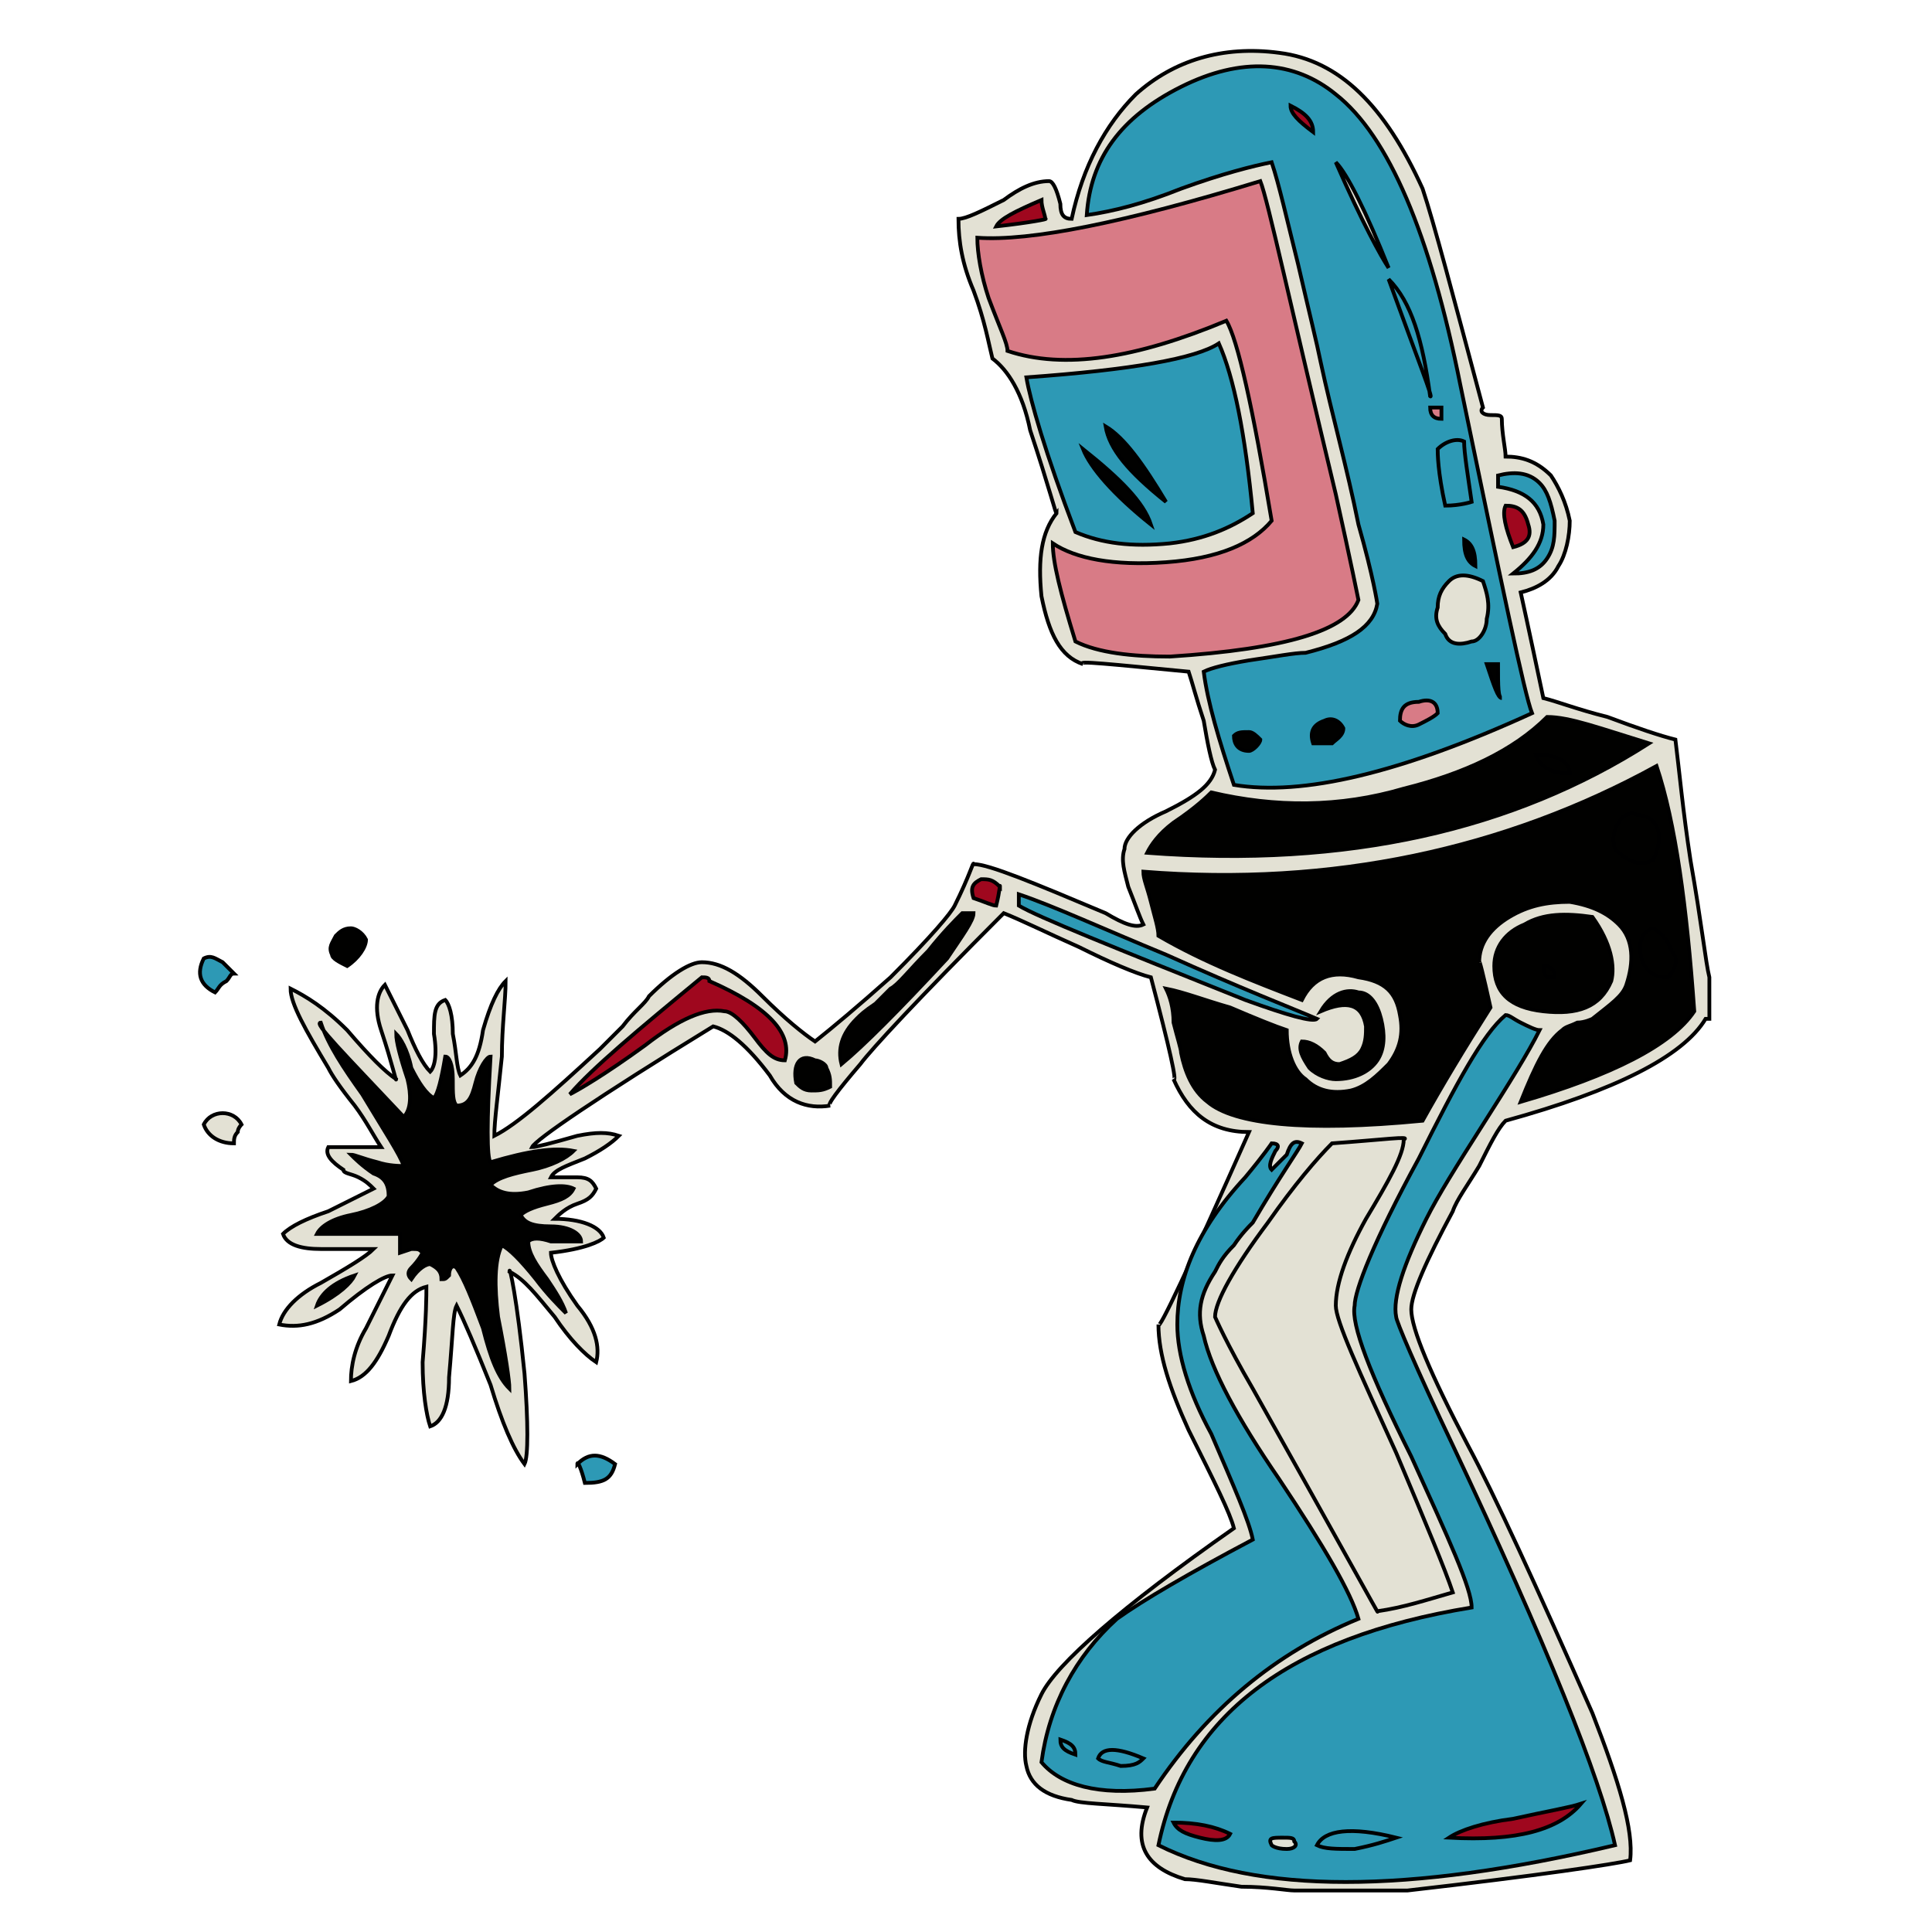 <svg id="th_rob_robot-51" width="100%" height="100%" xmlns="http://www.w3.org/2000/svg" version="1.1" xmlns:xlink="http://www.w3.org/1999/xlink" xmlns:svgjs="http://svgjs.com/svgjs" preserveAspectRatio="xMidYMin slice" data-uid="rob_robot-51" data-keyword="rob_robot-51" viewBox="0 0 512 512" data-colors="[&quot;#E3E1D4&quot;,&quot;#E3E1D4&quot;,&quot;#2D99B5&quot;,&quot;#9F071E&quot;,&quot;#9F071E&quot;,&quot;#010100&quot;,&quot;#E3E1D4&quot;,&quot;#2D99B5&quot;,&quot;#E3E1D4&quot;,&quot;#2D99B5&quot;,&quot;#010100&quot;,&quot;#2D99B5&quot;,&quot;#010100&quot;,&quot;#2D99B5&quot;,&quot;#D87B86&quot;,&quot;#2D99B5&quot;,&quot;#9F071E&quot;,&quot;#9F071E&quot;,&quot;#2D99B5&quot;,&quot;#9F071E&quot;,&quot;#9F071E&quot;,&quot;#010100&quot;,&quot;#9F071E&quot;,&quot;#010100&quot;,&quot;#010100&quot;,&quot;#E3E1D4&quot;,&quot;#2D99B5&quot;,&quot;#9F071E&quot;,&quot;#9F071E&quot;,&quot;#2D99B5&quot;,&quot;#2D99B5&quot;,&quot;#2D99B5&quot;,&quot;#010100&quot;,&quot;#D87B86&quot;,&quot;#D87B86&quot;,&quot;#2D99B5&quot;,&quot;#010100&quot;,&quot;#010100&quot;,&quot;#010100&quot;,&quot;#010100&quot;,&quot;#D87B86&quot;,&quot;#010100&quot;,&quot;#D87B86&quot;,&quot;#E3E1D4&quot;,&quot;#010100&quot;,&quot;#010100&quot;,&quot;#2D99B5&quot;,&quot;#2D99B5&quot;,&quot;#010100&quot;,&quot;#D87B86&quot;,&quot;#2D99B5&quot;,&quot;#E3E1D4&quot;,&quot;#9F071E&quot;,&quot;#9F071E&quot;]"><path id="th_rob_robot-51_22" d="M426 190C418 188 413 186 409 185C405 166 403 157 403 157C407 156 411 154 413 150C415 147 416 142 416 138C415 133 413 129 411 126C407 122 403 121 399 121C399 119 398 115 398 111C398 110 397 110 395 110C393 110 392 109 393 108C385 78 380 59 377 50C367 28 355 16 339 14C324 12 311 16 301 25C293 33 287 44 284 58C282 58 281 57 281 54C280 50 279 48 278 48C274 48 270 50 266 53C260 56 256 58 254 58C254 64 255 70 258 77C261 85 262 91 263 95C267 98 271 104 273 114C278 129 280 137 280 136C276 141 275 148 276 158C278 168 281 174 287 176C285 175 294 176 315 178C316 181 317 185 319 191C320 197 321 202 322 204C321 208 317 211 309 215C302 218 298 222 298 225C297 228 298 231 299 235C301 240 302 243 303 245C301 246 298 245 293 242C274 234 262 229 258 229C258 228 257 232 253 240C252 242 247 248 236 259C227 267 221 272 216 276C213 274 208 270 202 264C196 258 191 255 186 255C183 255 178 258 172 264C171 266 168 268 165 272C162 275 160 277 159 278C146 290 137 298 131 301C131 297 132 290 133 280C133 272 134 265 134 260C132 262 130 266 128 273C127 280 125 283 122 285C121 283 121 279 120 274C120 269 119 266 118 265C115 266 115 269 115 274C116 280 115 283 114 284C112 282 110 278 108 273C105 267 103 263 102 261C100 263 99 267 101 273C104 282 105 287 105 286C102 284 98 280 92 273C86 267 81 264 77 262C77 266 81 273 87 283C88 285 90 288 94 293C97 297 99 301 101 304L87 304C86 306 88 308 91 310C91 311 93 311 95 312C97 313 98 314 99 315C97 316 93 318 87 321C81 323 77 325 75 327C76 330 80 331 85 331C94 331 99 331 99 331C97 333 92 336 85 340C79 343 75 347 74 351C79 352 84 351 90 347C97 341 102 338 104 338C103 340 101 344 97 352C94 357 93 362 93 366C97 365 100 361 103 354C106 346 109 342 113 341C113 343 113 349 112 361C112 369 113 375 114 378C117 377 119 373 119 365C120 354 120 348 121 346C123 350 126 357 130 367C133 377 136 384 139 388C140 386 140 377 139 364C137 344 135 335 135 337C139 339 142 343 147 349C151 355 155 359 158 361C159 357 158 352 153 346C148 339 146 334 146 332C155 331 159 329 160 328C159 325 154 323 147 323C148 322 150 320 153 319C156 318 157 317 158 315C157 313 156 312 153 312C152 312 151 312 149 312L146 312C147 310 150 309 155 307C159 305 162 303 164 301C161 300 158 300 153 301C146 303 142 304 141 304C142 302 158 291 189 272C193 273 198 277 204 285C208 292 214 294 220 293C219 293 222 289 228 282C231 278 243 265 266 242C271 244 277 247 286 251C294 255 301 258 305 259C310 278 312 287 311 286C315 295 321 300 331 300C315 336 307 353 307 351C307 359 310 368 315 379C322 393 326 401 327 405C297 426 280 441 276 449C272 457 271 464 272 468C273 473 277 476 284 477C286 478 293 478 304 479C300 489 304 495 314 498C317 498 322 499 329 500C336 500 341 501 343 501L373 501C408 497 428 494 432 493C433 485 429 472 422 454C407 420 396 396 389 383C379 364 374 352 374 347C374 343 378 334 385 321C386 318 389 314 392 309C395 303 397 299 399 297C428 289 446 280 452 270L453 270L453 259C452 255 451 245 448 228C446 215 445 204 444 196C440 195 434 193 426 190Z " fill-rule="evenodd" fill="#e3e1d4" stroke-width="1" stroke="#000000"></path><path id="th_rob_robot-51_30" d="M62 303C62 302 62 301 63 300C63 299 64 298 64 298C63 296 61 295 59 295C57 295 55 296 54 298C55 301 58 303 62 303Z " fill-rule="evenodd" fill="#e3e1d4" stroke-width="1" stroke="#000000"></path><path id="th_rob_robot-51_31" d="M60 260C61 259 61 258 62 258C61 257 60 256 59 255C57 254 56 253 54 254C52 258 53 261 57 263C58 262 58 261 60 260Z " fill-rule="evenodd" fill="#2d99b5" stroke-width="1" stroke="#000000"></path><path id="th_rob_robot-51_0" d="M97 249C96 247 94 246 93 246C91 246 90 247 89 248C88 250 87 251 88 253C88 254 90 255 92 256C95 254 97 251 97 249Z " fill-rule="evenodd" fill="#010100" stroke-width="1" stroke="#000000"></path><path id="th_rob_robot-51_1" d="M421 196C417 195 414 194 414 193C414 194 413 195 412 196C411 197 410 197 410 198C411 199 413 200 416 201C418 202 419 203 421 203C420 202 421 201 422 201C424 200 426 200 426 200C425 198 423 197 421 196Z " fill-rule="evenodd" fill="#9f071e" stroke-width="1" stroke="#000000"></path><path id="th_rob_robot-51_2" d="M414 273C415 272 416 272 418 271C420 271 422 270 422 270C427 266 430 264 431 261C433 255 433 249 429 245C426 242 422 240 416 239C410 239 405 240 400 243C395 246 392 250 392 255C392 254 393 258 395 267C388 278 382 288 377 297C346 300 327 298 320 292C316 289 314 284 313 279C313 278 312 275 311 271C311 267 310 264 309 262C314 263 319 265 326 267C333 270 338 272 341 273C341 279 343 284 346 286C349 289 353 290 358 289C362 288 365 285 368 282C371 278 372 274 371 269C370 263 367 260 360 259C353 257 348 259 345 265C332 260 319 255 307 248C307 246 306 243 305 239C304 235 303 233 303 231C353 235 399 225 439 203C444 218 447 240 449 268C443 277 427 285 403 292C407 282 410 276 414 273Z " fill-rule="evenodd" fill="#010100" stroke-width="1" stroke="#000000"></path><path id="th_rob_robot-51_3" d="M404 245C409 242 415 242 422 243C427 250 428 256 427 260C424 267 418 269 409 268C400 267 396 263 396 256C396 251 399 247 404 245Z " fill-rule="evenodd" fill="#010100" stroke-width="1" stroke="#000000"></path><path id="th_rob_robot-51_4" d="M370 349C370 350 375 362 385 383C410 436 424 471 428 489C373 502 333 502 307 489C314 455 341 434 390 426C390 421 384 408 374 386C363 364 358 351 359 346C359 342 364 329 376 307C386 287 393 274 399 269C400 269 401 270 403 271C405 272 407 273 408 273C405 279 400 287 393 298C386 309 381 317 378 323C372 335 369 344 370 349Z " fill-rule="evenodd" fill="#2d99b5" stroke-width="1" stroke="#000000"></path><path id="th_rob_robot-51_5" d="M370 385C378 404 383 416 385 422C378 424 372 426 365 427C366 429 355 409 332 368C325 356 322 349 322 349C322 345 327 336 336 324C343 314 349 307 353 303C367 302 374 301 372 302C372 306 368 313 362 323C357 332 354 340 354 346C354 350 360 363 370 385Z " fill-rule="evenodd" fill="#e3e1d4" stroke-width="1" stroke="#000000"></path><path id="th_rob_robot-51_6" d="M296 429C303 424 315 417 332 408C331 403 327 394 321 380C315 369 312 359 312 351C312 339 317 326 330 312C335 306 337 303 337 303C339 303 339 304 338 305C337 307 336 309 337 310C338 309 339 308 341 306C342 303 343 302 345 303C344 305 339 312 332 324C331 325 329 327 327 330C324 333 323 335 322 337C318 343 317 348 319 354C321 363 328 376 339 392C351 410 358 422 360 429C338 438 320 453 306 474C291 476 281 473 276 467C278 452 285 439 296 429Z " fill-rule="evenodd" fill="#2d99b5" stroke-width="1" stroke="#000000"></path><path id="th_rob_robot-51_7" d="M361 278C362 276 362 274 362 272C361 266 357 265 350 268C353 263 357 262 360 263C363 263 365 266 366 270C367 274 367 278 365 281C363 284 359 286 354 286C352 286 349 285 347 283C345 280 344 278 345 276C347 276 349 277 351 279C352 281 353 282 355 282C358 281 360 280 361 278Z " fill-rule="evenodd" fill="#010100" stroke-width="1" stroke="#000000"></path><path id="th_rob_robot-51_8" d="M270 237C279 240 292 246 309 253C329 262 342 267 349 270C348 271 341 269 330 265C295 251 275 243 270 240Z " fill-rule="evenodd" fill="#2d99b5" stroke-width="1" stroke="#000000"></path><path id="th_rob_robot-51_9" d="M372 209C388 205 401 199 410 190C416 190 424 193 437 197C401 220 357 230 304 226C305 224 307 221 311 218C317 214 320 211 321 210C338 214 355 214 372 209Z " fill-rule="evenodd" fill="#010100" stroke-width="1" stroke="#000000"></path><path id="th_rob_robot-51_10" d="M331 175C338 174 343 173 346 173C358 170 364 166 365 160C365 160 364 153 360 139C357 124 353 110 350 96C349 91 347 83 344 70C341 58 339 49 337 43C332 44 324 46 313 50C303 54 295 56 288 57C289 42 297 31 313 23C329 15 343 16 354 25C368 36 379 62 387 102C398 155 404 184 406 189C371 205 345 211 327 208C323 196 320 186 319 178C321 177 325 176 331 175Z " fill-rule="evenodd" fill="#2d99b5" stroke-width="1" stroke="#000000"></path><path id="th_rob_robot-51_11" d="M285 170C281 157 279 149 279 144C285 148 295 150 309 149C323 148 332 144 337 138C332 108 328 90 325 85C301 95 282 98 267 93C267 91 265 87 262 79C260 73 259 67 259 63C273 64 298 59 334 48C336 53 342 81 354 131C358 149 360 159 360 159C357 167 341 172 310 174C300 174 291 173 285 170Z " fill-rule="evenodd" fill="#d87b86" stroke-width="1" stroke="#000000"></path><path id="th_rob_robot-51_12" d="M323 91C327 100 330 115 332 136C326 140 319 143 310 144C300 145 292 144 285 141C277 120 273 106 272 100C300 98 317 95 323 91Z " fill-rule="evenodd" fill="#2d99b5" stroke-width="1" stroke="#000000"></path><path id="th_rob_robot-51_13" d="M277 58C278 58 273 59 264 60C265 58 269 56 276 53C276 55 277 57 277 58Z " fill-rule="evenodd" fill="#9f071e" stroke-width="1" stroke="#000000"></path><path id="th_rob_robot-51_14" d="M405 139C406 142 405 144 401 145C399 140 398 136 399 134C402 134 404 135 405 139Z " fill-rule="evenodd" fill="#9f071e" stroke-width="1" stroke="#000000"></path><path id="th_rob_robot-51_15" d="M397 126C401 125 405 125 408 128C410 130 411 133 412 138C412 142 412 145 410 148C408 151 405 152 401 152C406 148 409 144 409 139C408 133 404 130 397 129Z " fill-rule="evenodd" fill="#2d99b5" stroke-width="1" stroke="#000000"></path><path id="th_rob_robot-51_16" d="M258 238C257 235 258 234 260 233C262 233 263 233 265 235C265 234 265 236 264 240C263 240 261 239 258 238Z " fill-rule="evenodd" fill="#9f071e" stroke-width="1" stroke="#000000"></path><path id="th_rob_robot-51_17" d="M223 282C222 278 223 274 227 270C228 269 229 268 232 266C234 264 235 263 236 262C238 261 241 257 246 252C250 247 253 244 255 242L258 242C258 244 255 248 251 254C238 268 229 277 223 282Z " fill-rule="evenodd" fill="#010100" stroke-width="1" stroke="#000000"></path><path id="th_rob_robot-51_18" d="M215 289C213 289 212 288 211 287C210 282 212 279 216 281C217 281 219 282 219 283C220 285 220 286 220 288C218 289 217 289 215 289Z " fill-rule="evenodd" fill="#010100" stroke-width="1" stroke="#000000"></path><path id="th_rob_robot-51_19" d="M200 275C197 271 194 268 192 268C187 267 180 270 171 277C160 285 153 289 151 290C157 283 169 273 186 259C187 259 188 259 188 260C204 267 210 274 208 281C205 281 203 279 200 275Z " fill-rule="evenodd" fill="#9f071e" stroke-width="1" stroke="#000000"></path><path id="th_rob_robot-51_20" d="M141 310C136 311 132 312 130 314C132 316 135 317 140 316C146 314 150 314 152 315C151 317 149 318 145 319C141 320 139 321 138 322C139 324 141 325 146 325C151 325 154 327 154 329C152 329 150 329 146 329C143 328 141 328 140 329C140 332 142 335 145 339C147 342 149 345 150 348C148 346 145 343 142 339C138 334 135 331 133 330C131 334 131 341 132 349C134 359 135 366 135 368C132 365 130 360 128 352C125 344 123 339 121 336C120 335 119 336 119 338C118 339 118 339 117 339C117 337 116 336 114 335C113 335 111 336 109 339C108 338 108 337 109 336C111 334 112 332 112 332C111 331 111 331 109 331L106 332L106 327L84 327C85 325 88 323 93 322C98 321 102 319 103 317C103 314 102 312 99 311C96 309 94 307 93 306C94 306 96 307 100 308C103 309 106 309 107 309C106 306 102 300 96 290C91 283 87 277 85 271C83 271 91 279 107 296C109 294 109 290 108 286C106 280 105 276 105 274C106 275 108 278 109 283C111 287 113 290 115 291C116 290 117 286 118 280C119 280 120 282 120 286C120 290 120 292 121 293C124 293 125 291 126 287C127 283 129 280 130 280C129 297 129 307 130 308C140 305 147 304 152 305C150 307 146 309 141 310Z " fill-rule="evenodd" fill="#010100" stroke-width="1" stroke="#000000"></path><path id="th_rob_robot-51_21" d="M94 338C93 340 90 343 84 346C85 343 88 340 94 338Z " fill-rule="evenodd" fill="#010100" stroke-width="1" stroke="#000000"></path><path id="th_rob_robot-51_23" d="M341 490C343 490 344 489 343 488C343 487 342 487 340 487C337 487 336 487 337 489C337 489 338 490 341 490Z " fill-rule="evenodd" fill="#e3e1d4" stroke-width="1" stroke="#000000"></path><path id="th_rob_robot-51_24" d="M359 490C364 489 367 488 370 487C358 484 351 485 349 489C351 490 354 490 359 490Z " fill-rule="evenodd" fill="#2d99b5" stroke-width="1" stroke="#000000"></path><path id="th_rob_robot-51_25" d="M311 483C312 485 314 486 318 487C322 488 325 488 326 486C322 484 317 483 311 483Z " fill-rule="evenodd" fill="#9f071e" stroke-width="1" stroke="#000000"></path><path id="th_rob_robot-51_26" d="M401 482C393 483 387 485 384 487C402 488 413 485 419 478C416 479 410 480 401 482Z " fill-rule="evenodd" fill="#9f071e" stroke-width="1" stroke="#000000"></path><path id="th_rob_robot-51_27" d="M297 468C301 468 302 467 303 466C296 463 292 463 291 466C292 467 294 467 297 468Z " fill-rule="evenodd" fill="#2d99b5" stroke-width="1" stroke="#000000"></path><path id="th_rob_robot-51_28" d="M285 465C285 463 284 462 281 461C281 463 282 464 285 465Z " fill-rule="evenodd" fill="#2d99b5" stroke-width="1" stroke="#000000"></path><path id="th_rob_robot-51_29" d="M155 393C160 393 162 392 163 388C159 385 156 385 153 388C153 387 154 389 155 393Z " fill-rule="evenodd" fill="#2d99b5" stroke-width="1" stroke="#000000"></path><path id="th_rob_robot-51_32" d="M410 259C409 258 409 257 409 256C411 256 412 257 412 259C411 259 411 259 410 259Z " fill-rule="evenodd" fill="#010100" stroke-width="1" stroke="#000000"></path><path id="th_rob_robot-51_33" d="M441 253C441 255 440 256 438 255L438 251C440 250 441 251 441 253Z " fill-rule="evenodd" fill="#d87b86" stroke-width="1" stroke="#000000"></path><path id="th_rob_robot-51_34" d="M443 252C442 249 440 247 438 246C435 247 434 250 435 254C436 257 438 259 442 259C444 257 445 254 443 252Z " fill-rule="evenodd" fill="#010100" stroke-width="1" stroke="#000000"></path><path id="th_rob_robot-51_35" d="M432 223C431 222 432 220 433 219C435 218 436 219 436 221C437 223 436 224 435 225C433 225 432 225 432 223Z " fill-rule="evenodd" fill="#2d99b5" stroke-width="1" stroke="#000000"></path><path id="th_rob_robot-51_36" d="M432 228C434 229 436 229 438 228C440 224 440 221 439 219C438 217 436 216 434 216C432 215 430 216 429 218C428 219 427 222 428 225C429 226 430 227 432 228Z " fill-rule="evenodd" fill="#010100" stroke-width="1" stroke="#000000"></path><path id="th_rob_robot-51_37" d="M407 200C408 203 411 205 416 205C416 202 413 200 407 200Z " fill-rule="evenodd" fill="#010100" stroke-width="1" stroke="#000000"></path><path id="th_rob_robot-51_38" d="M334 196C333 195 332 194 331 194C329 194 328 194 327 195C327 197 328 199 331 199C332 199 334 197 334 196Z " fill-rule="evenodd" fill="#010100" stroke-width="1" stroke="#000000"></path><path id="th_rob_robot-51_39" d="M351 191C348 192 347 194 348 197C349 197 351 197 353 197C354 196 356 195 356 193C355 191 353 190 351 191Z " fill-rule="evenodd" fill="#010100" stroke-width="1" stroke="#000000"></path><path id="th_rob_robot-51_40" d="M376 192C378 191 380 190 381 189C381 186 379 185 376 186C372 186 371 188 371 191C372 192 374 193 376 192Z " fill-rule="evenodd" fill="#d87b86" stroke-width="1" stroke="#000000"></path><path id="th_rob_robot-51_41" d="M397 176L394 176C396 182 397 185 398 185C397 185 397 182 397 176Z " fill-rule="evenodd" fill="#010100" stroke-width="1" stroke="#000000"></path><path id="th_rob_robot-51_42" d="M388 167C386 167 385 165 384 163C384 161 384 159 385 157L387 157C388 157 390 158 390 160C391 162 391 164 390 166C389 166 388 166 388 167Z " fill-rule="evenodd" fill="#d87b86" stroke-width="1" stroke="#000000"></path><path id="th_rob_robot-51_43" d="M394 164C395 160 394 157 393 154C389 152 386 152 384 154C382 156 381 158 381 161C380 164 381 166 383 168C384 171 387 171 390 170C392 170 394 167 394 164Z " fill-rule="evenodd" fill="#e3e1d4" stroke-width="1" stroke="#000000"></path><path id="th_rob_robot-51_44" d="M391 150C391 146 390 144 388 143C388 147 389 149 391 150Z " fill-rule="evenodd" fill="#010100" stroke-width="1" stroke="#000000"></path><path id="th_rob_robot-51_45" d="M287 119C289 124 295 131 305 139C303 133 297 127 287 119Z " fill-rule="evenodd" fill="#010100" stroke-width="1" stroke="#000000"></path><path id="th_rob_robot-51_46" d="M387 130C385 129 384 126 384 121C385 121 386 124 387 130Z " fill-rule="evenodd" fill="#2d99b5" stroke-width="1" stroke="#000000"></path><path id="th_rob_robot-51_47" d="M390 133C389 126 388 120 388 117C386 116 383 117 381 119C381 120 381 125 383 134C387 134 390 133 390 133Z " fill-rule="evenodd" fill="#2d99b5" stroke-width="1" stroke="#000000"></path><path id="th_rob_robot-51_48" d="M293 113C294 119 299 125 309 133C303 123 298 116 293 113Z " fill-rule="evenodd" fill="#010100" stroke-width="1" stroke="#000000"></path><path id="th_rob_robot-51_49" d="M382 108L379 108C379 110 380 111 382 111Z " fill-rule="evenodd" fill="#d87b86" stroke-width="1" stroke="#000000"></path><path id="th_rob_robot-51_50" d="M368 74C376 96 380 106 379 105C377 90 374 80 368 74Z " fill-rule="evenodd" fill="#2d99b5" stroke-width="1" stroke="#000000"></path><path id="th_rob_robot-51_51" d="M368 71C362 56 357 46 354 43C361 59 366 68 368 71Z " fill-rule="evenodd" fill="#e3e1d4" stroke-width="1" stroke="#000000"></path><path id="th_rob_robot-51_52" d="M348 35C348 32 346 30 342 28C342 30 344 32 348 35Z " fill-rule="evenodd" fill="#9f071e" stroke-width="1" stroke="#000000"></path><defs id="SvgjsDefs2399" fill="#9f071e"></defs></svg>